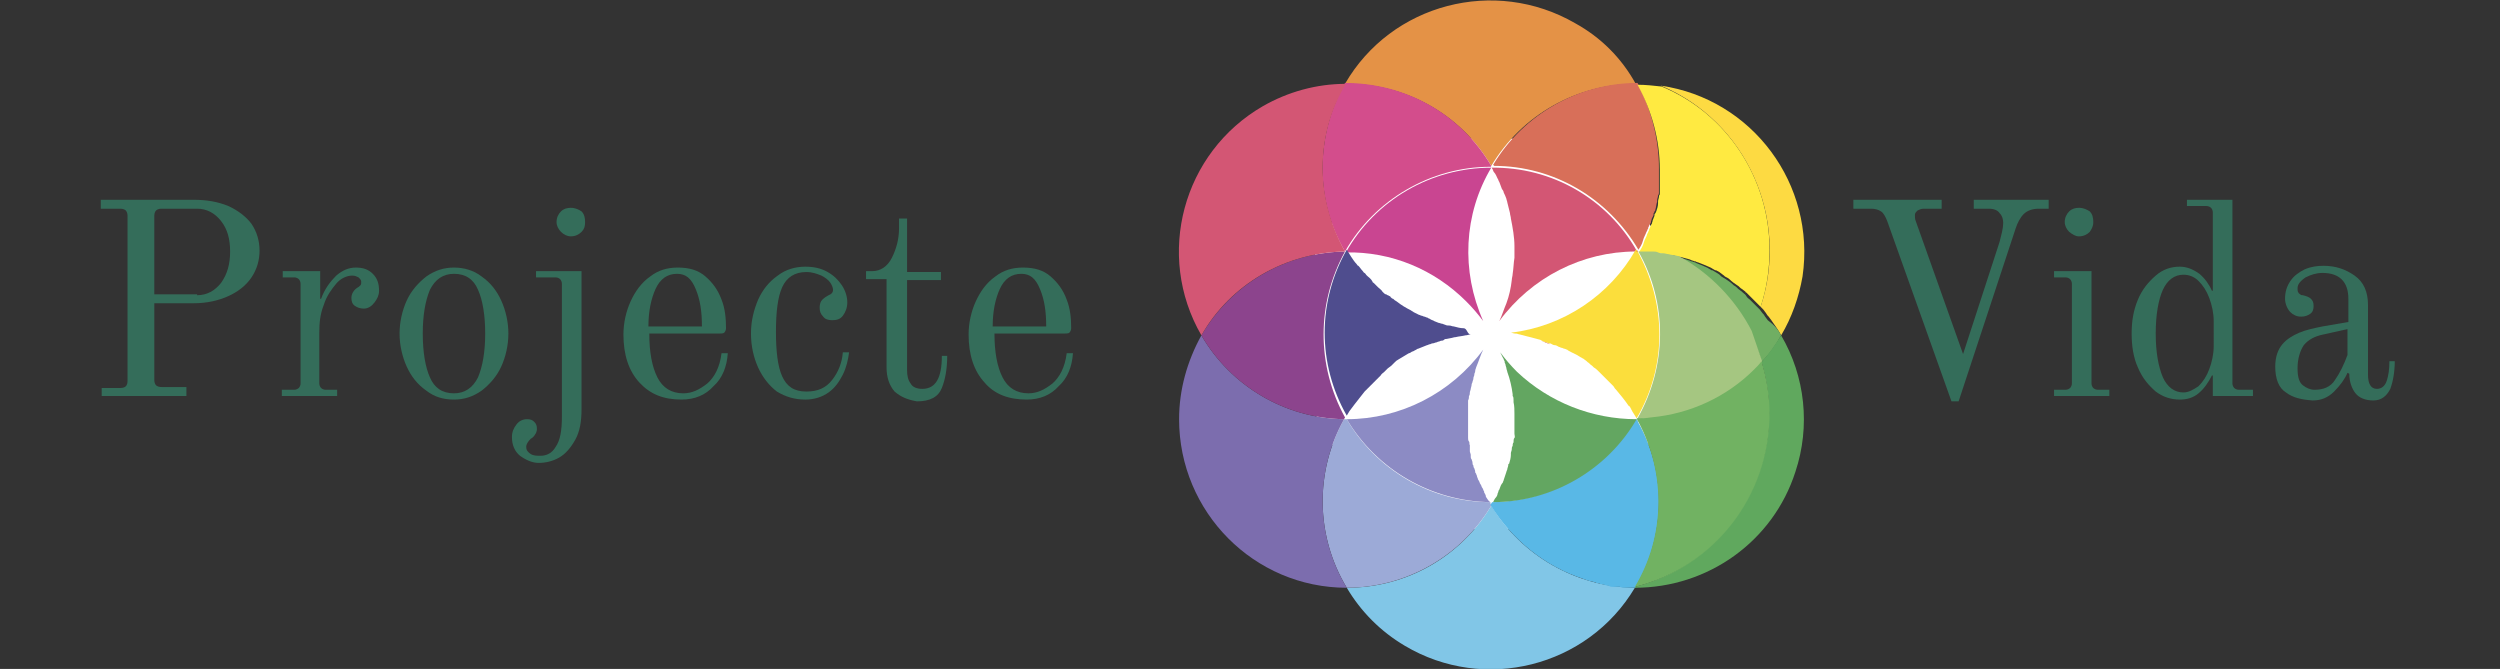 <?xml version="1.0" encoding="utf-8"?>
<!-- Generator: Adobe Illustrator 27.4.1, SVG Export Plug-In . SVG Version: 6.00 Build 0)  -->
<svg version="1.1" id="Capa_1" xmlns="http://www.w3.org/2000/svg" xmlns:xlink="http://www.w3.org/1999/xlink" x="0px" y="0px"
	 viewBox="0 0 280.3 75" style="enable-background:new 0 0 280.3 75;" xml:space="preserve">
<rect x="0" y="0" width="280.3" height="75" fill="#333333" stroke="none"/>
<style type="text/css">
	.st0{fill:#FFFFFF;}
	.st1{fill:#81C6E7;}
	.st2{fill:#E49246;}
	.st3{fill:#9CAAD7;}
	.st4{fill:#7C6DAE;}
	.st5{fill:#D86F59;}
	.st6{fill:#FDDA42;}
	.st7{fill:#FFEA41;}
	.st8{fill:#D34D8C;}
	.st9{fill:#8C448D;}
	.st10{fill:#D35674;}
	.st11{fill:#70AE63;}
	.st12{fill:#C60909;}
	.st13{fill:#A5C681;}
	.st14{fill:#59B8E6;}
	.st15{fill:#60A85E;}
	.st16{fill:#71B262;}
	.st17{fill:#C94591;}
	.st18{fill:#FBDE3C;}
	.st19{fill:#63A661;}
	.st20{fill:#8C8BC4;}
	.st21{fill:#4F4D8E;}
	.st22{enable-background:new    ;}
	.st23{fill:#346D5A;}
</style>
<ellipse id="Elipse_57" class="st0" cx="167.1" cy="37.4" rx="21.5" ry="22"/>
<path id="Trazado_445" class="st1" d="M183.3,65.9c-5.3,8.9-16.9,11.8-25.8,6.5c-2.7-1.6-4.9-3.8-6.5-6.5c6.7,0,12.8-3.5,16.2-9.2
	C170.6,62.3,176.7,65.8,183.3,65.9"/>
<path id="Trazado_446" class="st2" d="M183.4,9.4c-6.6,0-12.8,3.5-16.2,9.2c-3.4-5.8-9.7-9.3-16.4-9.2c5.2-9,16.8-12,25.8-6.8
	C179.5,4.2,181.8,6.5,183.4,9.4"/>
<path id="Trazado_447" class="st3" d="M167.2,56.7c-3.4,5.7-9.6,9.2-16.2,9.2c-3.5-5.8-3.6-13-0.3-18.9c0.1,0,0.2,0,0.3,0
	c3.3,5.7,9.5,9.3,16.1,9.3C167.1,56.5,167.2,56.6,167.2,56.7"/>
<path id="Trazado_448" class="st4" d="M151,65.9c-10.4,0-18.8-8.5-18.8-18.9c0-3.3,0.9-6.5,2.5-9.4c3.3,5.7,9.4,9.3,16,9.4
	C147.4,52.9,147.5,60.1,151,65.9"/>
<path id="Trazado_449" class="st5" d="M186,18.8c0,0.2,0,0.4,0,0.6c0,0.1,0,0.2,0,0.3c0,0.2,0,0.3,0,0.4c0,0.1,0,0.2,0,0.2
	s0,0.2,0,0.2c0,0.1,0,0.3,0,0.4c0,0,0,0.1,0,0.1c0,0.1,0,0.3,0,0.4c0,0.1,0,0.1,0,0.2c0,0.1,0,0.2-0.1,0.3c0,0.2-0.1,0.4-0.1,0.5
	c0,0,0,0.1,0,0.1s0,0.1,0,0.1c-0.1,0.3-0.1,0.6-0.2,0.9c0,0.1,0,0.1-0.1,0.2c0,0.1,0,0.1-0.1,0.2l0,0.1c0,0.2-0.1,0.3-0.2,0.5
	c0,0.1-0.1,0.3-0.1,0.4c0,0.1,0,0.1-0.1,0.2c-0.1,0.1-0.1,0.3-0.2,0.4c0,0,0,0,0,0.1c-0.1,0.1-0.1,0.3-0.2,0.4
	c-0.1,0.3-0.3,0.6-0.4,1s-0.3,0.7-0.5,1c-3.4-5.8-9.5-9.4-16.2-9.4c0,0,0-0.1-0.1-0.1c3.4-5.7,9.6-9.2,16.2-9.2
	C185.1,12.2,186,15.5,186,18.8"/>
<path id="Trazado_450" class="st6" d="M199.7,37.6c-0.3-0.6-0.7-1.1-1.1-1.7c-0.1-0.1-0.2-0.3-0.3-0.4l0,0c-0.1-0.1-0.2-0.2-0.3-0.4
	c-0.1-0.1-0.2-0.3-0.3-0.4c-0.1-0.1-0.2-0.2-0.3-0.3c3.3-9.9-1.6-20.8-11.2-24.8c10.3,1.5,17.4,11.1,15.9,21.4
	C201.7,33.3,200.9,35.6,199.7,37.6"/>
<path id="Trazado_451" class="st7" d="M198.4,28c0,2.2-0.3,4.3-1,6.4c-0.1-0.1-0.3-0.3-0.4-0.4s-0.3-0.3-0.4-0.4s-0.3-0.3-0.4-0.4
	s-0.3-0.3-0.4-0.4c0,0-0.1,0-0.1-0.1c-0.1-0.1-0.3-0.2-0.4-0.3c-0.2-0.1-0.3-0.3-0.5-0.4c0,0,0,0,0,0c-0.3-0.2-0.6-0.4-0.9-0.7
	c0,0,0,0,0,0c-0.1-0.1-0.3-0.2-0.5-0.3c0,0-0.1-0.1-0.1-0.1c-0.1-0.1-0.3-0.2-0.4-0.3s-0.3-0.2-0.5-0.3l-0.1,0
	c-0.2-0.1-0.3-0.2-0.5-0.3c-0.2-0.1-0.5-0.2-0.7-0.3c-0.2-0.1-0.3-0.1-0.5-0.2c-0.2-0.1-0.4-0.1-0.5-0.2l-0.1,0
	c-0.2-0.1-0.4-0.1-0.5-0.2c-0.4-0.1-0.7-0.2-1.1-0.3c0,0-0.1,0-0.1,0c0,0,0,0,0,0l-0.1,0c-0.3-0.1-0.7-0.2-1-0.2
	c-0.2,0-0.4-0.1-0.6-0.1c-0.2,0-0.4-0.1-0.6-0.1s-0.4,0-0.6-0.1s-0.4,0-0.6,0c-0.2,0-0.4,0-0.6,0c-0.1,0-0.3,0-0.4,0
	c0,0-0.1,0-0.1,0c0,0,0-0.1,0.1-0.1l0,0c0.2-0.3,0.4-0.6,0.5-1s0.3-0.6,0.4-1c0.1-0.1,0.1-0.3,0.2-0.4c0,0,0,0,0-0.1
	c0.1-0.1,0.1-0.3,0.2-0.4c0-0.1,0-0.1,0.1-0.2c0-0.1,0.1-0.3,0.1-0.4c0.1-0.2,0.1-0.3,0.2-0.5c0,0,0-0.1,0-0.1c0-0.1,0-0.1,0.1-0.2
	s0-0.1,0.1-0.2c0.1-0.3,0.2-0.6,0.2-0.9c0,0,0-0.1,0-0.1s0-0.1,0-0.1c0-0.2,0.1-0.4,0.1-0.5c0-0.1,0-0.2,0.1-0.3c0-0.1,0-0.1,0-0.2
	c0-0.1,0-0.3,0-0.4c0,0,0-0.1,0-0.1c0-0.1,0-0.3,0-0.4c0-0.1,0-0.2,0-0.2s0-0.2,0-0.2c0,0,0-0.1,0-0.1s0-0.1,0-0.1s0-0.1,0-0.1
	c0,0,0-0.1,0-0.1c0-0.1,0-0.2,0-0.3c0-0.2,0-0.4,0-0.6c0-3.3-0.9-6.6-2.5-9.5c0.9,0,1.8,0.1,2.7,0.2C193.6,12.7,198.4,20,198.4,28"
	/>
<path id="Trazado_452" class="st8" d="M167.2,18.6c0,0,0,0.1-0.1,0.1c-6.7,0-13,3.7-16.3,9.5h0c-3.4-5.8-3.3-13,0-18.9
	C157.6,9.3,163.8,12.8,167.2,18.6"/>
<path id="Trazado_453" class="st9" d="M150.8,46.8c0,0.1-0.1,0.1-0.1,0.2c-6.6-0.1-12.7-3.7-16-9.4l0,0c3.3-5.7,9.4-9.3,16.1-9.4
	l0,0C147.6,34,147.6,41,150.8,46.8"/>
<path id="Trazado_454" class="st10" d="M148.3,18.8c0,3.3,0.9,6.5,2.5,9.4c-6.6,0.1-12.8,3.6-16.1,9.4c-5.2-9-2.1-20.5,6.9-25.7
	c2.8-1.6,6-2.5,9.3-2.5C149.2,12.2,148.3,15.5,148.3,18.8"/>
<path id="Trazado_455" class="st11" d="M199.7,37.6L199.7,37.6c-0.6,1.1-1.3,2.1-2.2,3c-0.3-1.2-0.8-2.3-1.4-3.4
	c-1.8-3.6-4.7-6.5-8.2-8.4c0,0,0.1,0,0.1,0c0.4,0.1,0.7,0.2,1.1,0.3c0.2,0.1,0.4,0.1,0.5,0.2l0.1,0c0.2,0.1,0.4,0.1,0.5,0.2
	c0.2,0.1,0.3,0.1,0.5,0.2c0.2,0.1,0.5,0.2,0.7,0.3c0.2,0.1,0.3,0.2,0.5,0.3l0.1,0c0.2,0.1,0.3,0.2,0.5,0.3s0.3,0.2,0.4,0.3
	c0,0,0.1,0.1,0.1,0.1c0.2,0.1,0.3,0.2,0.5,0.3c0,0,0,0,0,0c0.3,0.2,0.6,0.4,0.9,0.7c0,0,0,0,0,0c0.2,0.1,0.3,0.2,0.5,0.4
	c0.1,0.1,0.3,0.2,0.4,0.3c0,0,0.1,0.1,0.1,0.1c0.1,0.1,0.3,0.2,0.4,0.4s0.3,0.3,0.4,0.4s0.3,0.3,0.4,0.4s0.3,0.3,0.4,0.4
	c0.1,0.1,0.2,0.2,0.3,0.3c0.1,0.1,0.2,0.3,0.3,0.4c0.1,0.1,0.2,0.2,0.3,0.4l0,0c0.1,0.1,0.2,0.3,0.3,0.4
	C199,36.5,199.4,37,199.7,37.6"/>
<path id="Trazado_456" class="st12" d="M172.8,38.2c0.3,0.1,0.7,0.2,1,0.4C173.5,38.5,173.1,38.3,172.8,38.2"/>
<path id="Trazado_457" class="st13" d="M197.6,40.6c-0.3,0.3-0.5,0.6-0.8,0.9c-3.1,3.1-7.2,5-11.6,5.4c-0.5,0-1,0.1-1.6,0.1
	c0,0,0-0.1,0-0.1c3.3-5.8,3.4-12.9,0.1-18.7c0.1,0,0.3,0,0.4,0c0.2,0,0.4,0,0.6,0c0.2,0,0.4,0,0.6,0c0.2,0,0.4,0,0.6,0.1
	s0.4,0.1,0.6,0.1c0.2,0,0.4,0.1,0.6,0.1c0.3,0.1,0.7,0.1,1,0.2l0.1,0c0,0,0,0,0,0c3.5,1.9,6.4,4.9,8.2,8.4
	C196.8,38.3,197.2,39.4,197.6,40.6"/>
<path id="Trazado_458" class="st14" d="M186,56.2c0,3.4-0.9,6.7-2.6,9.6c0,0,0,0,0,0.1c-0.1,0-0.1,0-0.2,0c-0.2,0-0.4,0-0.6,0
	l-0.3,0c-0.2,0-0.5,0-0.7-0.1c-0.1,0-0.2,0-0.4,0s-0.2,0-0.4,0s-0.2,0-0.4-0.1s-0.2,0-0.4-0.1l-0.4-0.1c-0.1,0-0.2,0-0.3-0.1l-0.1,0
	c-0.1,0-0.2,0-0.3-0.1c-0.5-0.1-0.9-0.2-1.4-0.4c-4.3-1.4-8-4.4-10.4-8.3c0.1-0.1,0.1-0.2,0.2-0.3c6.6-0.1,12.7-3.6,16.1-9.3h0.1
	c0.1,0.1,0.1,0.2,0.2,0.4C185.2,50.1,186,53.1,186,56.2"/>
<path id="Trazado_459" class="st15" d="M201.3,52.9c-2.5,7.8-9.8,13-18,13c0,0,0,0,0-0.1c10.7-2.8,17.2-13.7,14.4-24.5
	c-0.1-0.2-0.1-0.5-0.2-0.7c0.8-0.9,1.5-1.9,2.2-3C202.4,42.2,203,47.8,201.3,52.9"/>
<path id="Trazado_460" class="st16" d="M198.4,46.4c0,9.2-6.2,17.2-15.1,19.4c3.4-5.7,3.5-12.6,0.4-18.5c-0.1-0.1-0.1-0.2-0.2-0.4
	c0.5,0,1,0,1.6-0.1c4.4-0.4,8.5-2.3,11.6-5.4c0.3-0.3,0.6-0.6,0.8-0.9C198.1,42.5,198.4,44.4,198.4,46.4"/>
<path id="Trazado_461" class="st17" d="M166.3,36c-0.6-0.8-1.2-1.5-1.9-2.2c-3.6-3.6-8.4-5.6-13.5-5.5c3.3-5.9,9.6-9.5,16.3-9.5
	C164.1,24,163.8,30.4,166.3,36"/>
<path id="Trazado_462" class="st10" d="M183.5,28.1L183.5,28.1c0,0,0,0.1-0.1,0.1c-6,0-11.7,2.9-15.3,7.8c0.3-0.6,0.5-1.3,0.8-2
	c0.3-0.8,0.5-1.7,0.6-2.6c0-0.2,0.1-0.5,0.1-0.7c0.1-0.6,0.1-1.2,0.2-1.8v0c0-0.4,0-0.9,0-1.3v0c0-1-0.2-2.1-0.4-3.1
	c0-0.2-0.1-0.4-0.1-0.6c-0.1-0.4-0.2-0.8-0.3-1.2c0-0.1-0.1-0.3-0.1-0.4c-0.1-0.3-0.2-0.5-0.3-0.7c0-0.1-0.1-0.3-0.2-0.4
	c-0.1-0.3-0.2-0.5-0.3-0.8c-0.1-0.1-0.1-0.3-0.2-0.4c-0.1-0.2-0.2-0.5-0.4-0.7c-0.1-0.1-0.1-0.3-0.2-0.4c0,0,0-0.1-0.1-0.1
	C174,18.7,180.2,22.3,183.5,28.1"/>
<path id="Trazado_463" class="st18" d="M183.5,46.9c-0.2-0.3-0.3-0.5-0.5-0.8c0-0.1-0.1-0.1-0.1-0.2c0-0.1-0.1-0.1-0.1-0.2
	c-0.1-0.1-0.1-0.2-0.2-0.2c-0.4-0.6-0.9-1.2-1.4-1.8c-0.1-0.1-0.2-0.2-0.3-0.4c-0.2-0.2-0.4-0.4-0.6-0.6c-0.1-0.1-0.2-0.2-0.3-0.3
	c0,0-0.1-0.1-0.1-0.1c-0.1-0.1-0.2-0.2-0.3-0.3c0,0,0,0,0,0c-0.1-0.1-0.2-0.2-0.3-0.3c-0.2-0.2-0.4-0.4-0.6-0.5
	c-0.1-0.1-0.1-0.1-0.2-0.2c-0.2-0.1-0.3-0.3-0.5-0.4c0,0-0.1-0.1-0.1-0.1c-0.1-0.1-0.3-0.2-0.4-0.3c-0.1,0-0.1-0.1-0.2-0.1
	c-0.2-0.1-0.3-0.2-0.5-0.3c-0.2-0.1-0.4-0.2-0.6-0.3s-0.4-0.2-0.5-0.3c-0.1,0-0.2-0.1-0.3-0.1s-0.2-0.1-0.3-0.1s-0.2-0.1-0.3-0.1
	c-0.2-0.1-0.3-0.2-0.5-0.2s-0.4-0.2-0.5-0.2l-0.1,0c-0.3-0.1-0.7-0.2-1-0.4c-0.8-0.2-1.5-0.4-2.3-0.6c-0.1,0-0.3-0.1-0.4-0.1
	c0,0-0.1,0-0.1,0c-0.2,0-0.4-0.1-0.5-0.1c5.9-0.7,11.1-4.2,14-9.3c0,0,0.1,0,0.1,0C186.9,34,186.9,41.1,183.5,46.9"/>
<path id="Trazado_464" class="st19" d="M183.5,47c-3.3,5.7-9.5,9.3-16.1,9.3c0.1-0.2,0.2-0.4,0.3-0.5c0.1-0.1,0.2-0.3,0.2-0.4
	c0-0.1,0.1-0.2,0.1-0.3c0,0,0,0,0,0c0-0.1,0.1-0.2,0.1-0.2c0.1-0.3,0.2-0.6,0.4-0.8c0-0.1,0.1-0.2,0.1-0.3c0.1-0.3,0.2-0.6,0.3-0.9
	c0-0.1,0.1-0.2,0.1-0.3c0-0.1,0.1-0.3,0.1-0.4c0-0.1,0-0.2,0.1-0.2c0.1-0.3,0.2-0.7,0.2-1c0-0.1,0-0.1,0-0.2c0-0.1,0.1-0.3,0.1-0.4
	c0-0.1,0-0.3,0.1-0.4c0-0.1,0-0.3,0.1-0.4c0-0.2,0-0.4,0.1-0.5s0-0.3,0-0.5c0-0.2,0-0.5,0-0.7c0-0.1,0-0.2,0-0.3c0-0.3,0-0.5,0-0.8
	c0-0.1,0-0.3,0-0.4c0-0.4,0-0.9-0.1-1.3c0-0.1,0-0.1,0-0.2c0-0.2,0-0.4-0.1-0.5c0-0.1,0-0.1,0-0.2c-0.1-0.8-0.3-1.7-0.6-2.5
	c0-0.1-0.1-0.3-0.1-0.4s-0.1-0.3-0.1-0.4c0-0.1-0.1-0.2-0.1-0.3c0,0,0,0,0-0.1c-0.1-0.1-0.1-0.3-0.2-0.4c-0.1-0.2-0.2-0.4-0.3-0.6
	c0.6,0.8,1.2,1.5,1.9,2.2C173.7,45.1,178.5,47,183.5,47"/>
<path id="Trazado_465" class="st20" d="M167.1,56.3c-6.6-0.1-12.7-3.6-16.1-9.3c6,0,11.7-2.9,15.3-7.8c-0.3,0.6-0.5,1.3-0.8,2
	c0,0.1-0.1,0.2-0.1,0.4s-0.1,0.2-0.1,0.4s-0.1,0.2-0.1,0.4s-0.1,0.3-0.1,0.4S165,43,165,43.1c0,0.2-0.1,0.4-0.1,0.5
	c0,0.1-0.1,0.3-0.1,0.4s0,0.3-0.1,0.4c0,0.2,0,0.3-0.1,0.5c0,0.1,0,0.2,0,0.3l0,0.1c0,0.1,0,0.2,0,0.4s0,0.2,0,0.3
	c0,0.2,0,0.3,0,0.5c0,0.1,0,0.3,0,0.4v0c0,0.4,0,0.8,0,1.2c0,0.2,0,0.4,0,0.6c0,0.1,0,0.3,0,0.4c0,0,0,0,0,0c0,0.1,0,0.3,0.1,0.4
	s0,0.3,0.1,0.4c0,0.1,0,0.1,0,0.2c0,0.1,0,0.1,0,0.2c0,0,0,0.1,0,0.1c0,0.1,0,0.1,0,0.2c0,0.1,0.1,0.3,0.1,0.4c0,0.1,0,0.1,0,0.2
	c0,0.1,0,0.2,0.1,0.3c0,0.1,0.1,0.2,0.1,0.4c0,0.1,0,0.2,0.1,0.3c0,0,0,0,0,0c0,0.1,0,0.2,0.1,0.3c0,0.1,0.1,0.2,0.1,0.4
	c0,0.1,0,0.1,0.1,0.2c0,0,0,0,0,0s0,0,0,0s0,0,0,0c0,0.1,0.1,0.2,0.1,0.3c0,0.1,0.1,0.2,0.1,0.3c0,0.1,0.1,0.1,0.1,0.2
	c0.1,0.1,0.1,0.3,0.2,0.4s0.1,0.3,0.2,0.4s0.1,0.3,0.2,0.4c0,0,0,0,0,0s0,0.1,0,0.1c0.1,0.2,0.2,0.3,0.2,0.5
	C166.8,56,166.9,56.2,167.1,56.3C167,56.3,167,56.3,167.1,56.3"/>
<path id="Trazado_466" class="st21" d="M164.9,37.5c-0.2,0-0.4,0.1-0.6,0.1c-0.4,0.1-0.7,0.1-1.1,0.2c-0.2,0-0.4,0.1-0.5,0.1
	s-0.4,0.1-0.5,0.1c-0.1,0-0.2,0-0.3,0.1s-0.2,0.1-0.3,0.1c-0.1,0-0.2,0.1-0.3,0.1s-0.2,0.1-0.3,0.1c-0.1,0-0.2,0.1-0.4,0.1
	c-0.1,0-0.2,0.1-0.3,0.1c-0.1,0-0.2,0.1-0.3,0.1c-0.2,0.1-0.3,0.1-0.5,0.2s-0.3,0.1-0.5,0.2c-0.1,0-0.2,0.1-0.2,0.1
	s-0.2,0.1-0.2,0.1c-0.1,0.1-0.3,0.1-0.4,0.2s-0.3,0.1-0.4,0.2c-0.2,0.1-0.3,0.2-0.5,0.3c0,0,0,0,0,0c-0.2,0.1-0.3,0.2-0.5,0.3
	c-0.2,0.1-0.3,0.2-0.4,0.3c-0.1,0.1-0.1,0.1-0.2,0.2s-0.1,0.1-0.2,0.2c-0.1,0.1-0.3,0.2-0.4,0.3c-0.1,0.1-0.1,0.1-0.2,0.2
	s-0.1,0.1-0.2,0.2c-0.1,0.1-0.3,0.2-0.4,0.4c-0.1,0.1-0.1,0.1-0.2,0.2s-0.1,0.1-0.2,0.2s-0.2,0.2-0.2,0.2s-0.1,0.1-0.2,0.2
	c-0.2,0.2-0.5,0.5-0.7,0.7c-0.1,0.1-0.2,0.2-0.3,0.3c-0.4,0.5-0.7,0.9-1.1,1.4c-0.1,0.1-0.2,0.3-0.3,0.4s-0.2,0.3-0.3,0.4
	c-0.1,0.2-0.2,0.3-0.3,0.5c-3.3-5.8-3.3-12.8,0-18.6c0.2,0.3,0.3,0.5,0.5,0.8c0.2,0.3,0.4,0.6,0.6,0.8c0.1,0.1,0.1,0.2,0.2,0.2
	c0.2,0.2,0.3,0.4,0.5,0.6c0.1,0.1,0.1,0.2,0.2,0.2c0,0,0.1,0.1,0.1,0.1c0.1,0.2,0.3,0.3,0.5,0.5c0.1,0.1,0.2,0.2,0.3,0.4
	c0,0.1,0.1,0.1,0.1,0.1c0.1,0.1,0.2,0.2,0.3,0.3c0.1,0.1,0.2,0.2,0.2,0.2c0.2,0.2,0.4,0.3,0.5,0.5c0,0,0.1,0.1,0.1,0.1
	c0.1,0.1,0.2,0.2,0.3,0.2c0.1,0,0.1,0.1,0.2,0.1s0.1,0.1,0.2,0.1c0,0,0.1,0,0.1,0.1c0.1,0.1,0.2,0.2,0.3,0.2
	c0.1,0.1,0.2,0.2,0.4,0.3c0.5,0.4,1,0.7,1.6,1c0.1,0.1,0.2,0.1,0.3,0.2c0.2,0.1,0.4,0.2,0.6,0.3c0.1,0,0.2,0.1,0.3,0.1
	s0.2,0.1,0.3,0.1s0.2,0.1,0.3,0.1c0.1,0,0.1,0.1,0.2,0.1s0.1,0.1,0.2,0.1c0.1,0.1,0.3,0.1,0.4,0.2c0.2,0.1,0.3,0.1,0.5,0.2
	c0.1,0,0.3,0.1,0.4,0.1c0.1,0,0.2,0.1,0.3,0.1c0.2,0.1,0.3,0.1,0.5,0.1s0.3,0.1,0.5,0.1c0.4,0.1,0.7,0.2,1.1,0.2
	S164.5,37.5,164.9,37.5"/>
<path id="Trazado_467" class="st12" d="M183.6,28.2c0,0-0.1,0-0.1,0c0,0,0-0.1,0.1-0.1C183.6,28.1,183.6,28.2,183.6,28.2"/>
<g class="st22">
	<path class="st23" d="M11.3,43.5h2.2c0.6,0,0.8-0.3,0.8-0.8V24.2c0-0.3-0.1-0.5-0.2-0.6c-0.1-0.1-0.3-0.2-0.6-0.2h-2.2v-1h10.4
		c1.4,0,2.7,0.2,3.9,0.7c1.1,0.5,2,1.2,2.6,2c0.6,0.9,0.9,1.9,0.9,3c0,1.1-0.3,2.1-0.9,3c-0.6,0.9-1.5,1.6-2.6,2.1
		c-1.1,0.5-2.4,0.8-3.9,0.8h-4.4v8.6c0,0.3,0.1,0.5,0.2,0.6s0.3,0.2,0.7,0.2h2.7v1h-9.5V43.5z M22.1,33.1c1.1,0,2-0.5,2.7-1.4
		c0.7-1,1-2.1,1-3.5s-0.3-2.5-1-3.4c-0.7-0.9-1.6-1.4-2.7-1.4h-4c-0.3,0-0.5,0.1-0.6,0.2c-0.1,0.1-0.2,0.3-0.2,0.6v8.8H22.1z"/>
	<path class="st23" d="M31.7,43.7H33c0.2,0,0.4-0.1,0.5-0.2c0.1-0.1,0.2-0.3,0.2-0.5V31.8c0-0.2-0.1-0.4-0.2-0.5
		c-0.1-0.1-0.3-0.2-0.5-0.2h-1.3v-0.7h4.2v3.1l0.1,0c0.4-1.1,1-1.9,1.7-2.6c0.7-0.6,1.4-0.9,2.2-0.9c0.8,0,1.4,0.2,1.9,0.7
		c0.5,0.5,0.7,1.1,0.7,1.9c0,0.5-0.2,0.9-0.5,1.3c-0.3,0.4-0.7,0.7-1.2,0.7c-0.4,0-0.7-0.1-1-0.3c-0.3-0.2-0.4-0.5-0.4-0.9
		c0-0.4,0.2-0.8,0.6-1.1c0.2-0.1,0.3-0.2,0.4-0.3c0.1-0.1,0.1-0.2,0.1-0.4c0-0.2-0.1-0.3-0.3-0.5c-0.2-0.1-0.4-0.2-0.7-0.2
		c-0.6,0-1.3,0.3-1.8,0.9s-1.1,1.4-1.4,2.4c-0.4,1-0.5,2-0.5,3.1V43c0,0.2,0.1,0.4,0.2,0.5c0.1,0.1,0.3,0.2,0.5,0.2h1.3v0.7h-6.2
		V43.7z"/>
	<path class="st23" d="M47.8,43.8c-1-0.7-1.7-1.6-2.2-2.7c-0.5-1.1-0.8-2.4-0.8-3.7c0-1.3,0.3-2.6,0.8-3.7c0.5-1.1,1.3-2,2.2-2.7
		c1-0.7,2-1,3.1-1c1.1,0,2.2,0.3,3.1,1c1,0.7,1.7,1.6,2.2,2.7c0.5,1.1,0.8,2.4,0.8,3.7c0,1.3-0.3,2.6-0.8,3.7
		c-0.5,1.1-1.3,2-2.2,2.7c-1,0.7-2,1-3.1,1C49.7,44.8,48.7,44.5,47.8,43.8z M53.6,42.3c0.5-1.2,0.8-2.8,0.8-4.9
		c0-2.1-0.3-3.8-0.8-4.9c-0.5-1.2-1.4-1.8-2.7-1.8c-1.2,0-2.1,0.6-2.7,1.8c-0.5,1.2-0.8,2.8-0.8,4.9c0,2.1,0.3,3.8,0.8,4.9
		c0.5,1.2,1.4,1.8,2.7,1.8C52.1,44.1,53,43.5,53.6,42.3z"/>
	<path class="st23" d="M58.3,51.1c-0.6-0.5-0.9-1.2-0.9-2.1c0-0.6,0.2-1,0.5-1.4c0.3-0.4,0.7-0.6,1.2-0.6c0.4,0,0.6,0.1,0.8,0.3
		s0.3,0.4,0.3,0.8c0,0.2-0.1,0.5-0.2,0.6c-0.1,0.2-0.3,0.4-0.5,0.5c-0.3,0.3-0.5,0.6-0.5,0.9c0,0.4,0.2,0.6,0.5,0.8
		c0.3,0.2,0.7,0.2,1.1,0.2c0.7,0,1.3-0.3,1.7-1c0.5-0.7,0.7-1.8,0.7-3.4V31.8c0-0.2-0.1-0.4-0.2-0.5c-0.1-0.1-0.3-0.2-0.5-0.2h-2.2
		v-0.7h5.1v15.5c0,1.4-0.2,2.5-0.7,3.4c-0.5,0.9-1.1,1.6-1.8,2c-0.7,0.4-1.5,0.6-2.3,0.6C59.7,51.9,59,51.6,58.3,51.1z M62.9,26
		c-0.3-0.3-0.5-0.7-0.5-1.1c0-0.5,0.2-0.9,0.5-1.2c0.3-0.3,0.7-0.4,1.1-0.4c0.5,0,0.9,0.2,1.2,0.4c0.3,0.3,0.4,0.7,0.4,1.2
		c0,0.5-0.1,0.8-0.4,1.1c-0.3,0.3-0.7,0.5-1.2,0.5C63.6,26.5,63.2,26.3,62.9,26z"/>
	<path class="st23" d="M71.7,42.9c-1.2-1.3-1.8-3.1-1.8-5.4c0-1.3,0.3-2.6,0.8-3.7c0.5-1.1,1.2-2.1,2.2-2.8c0.9-0.7,1.9-1,3.1-1
		c1.3,0,2.3,0.3,3.1,1c0.8,0.7,1.4,1.5,1.8,2.6c0.4,1,0.5,2.1,0.5,3.2c0,0.2-0.1,0.4-0.2,0.5c-0.1,0.1-0.4,0.1-0.7,0.1h-7.7
		c0,2.1,0.3,3.7,0.9,4.9c0.6,1.2,1.6,1.8,2.9,1.8c1,0,1.8-0.4,2.7-1.1c0.8-0.7,1.4-1.8,1.6-3.4h0.7c-0.1,1.5-0.6,2.8-1.6,3.7
		c-0.9,1-2.1,1.5-3.6,1.5C74.4,44.8,72.9,44.2,71.7,42.9z M78.7,36.6c0-1.7-0.2-3-0.7-4.2s-1.1-1.7-2.1-1.7c-1.1,0-1.9,0.6-2.4,1.7
		c-0.5,1.1-0.8,2.5-0.8,4.2H78.7z"/>
	<path class="st23" d="M87.1,43.9c-0.9-0.7-1.6-1.6-2.1-2.7c-0.5-1.1-0.8-2.4-0.8-3.8c0-1.4,0.3-2.6,0.8-3.8c0.5-1.1,1.2-2,2.2-2.7
		c0.9-0.7,2-1,3.1-1c1,0,1.8,0.2,2.5,0.6c0.7,0.4,1.2,0.9,1.6,1.5c0.4,0.6,0.6,1.3,0.6,1.9c0,0.6-0.2,1.1-0.5,1.5s-0.7,0.5-1.2,0.5
		c-0.4,0-0.8-0.1-1-0.4c-0.3-0.3-0.4-0.6-0.4-1s0.1-0.7,0.3-0.9s0.5-0.4,0.7-0.5c0.3-0.1,0.5-0.3,0.5-0.6c0-0.2-0.1-0.5-0.3-0.8
		c-0.2-0.3-0.6-0.6-1-0.8c-0.5-0.2-1-0.4-1.7-0.4c-1.3,0-2.2,0.6-2.7,1.7s-0.7,2.8-0.7,5c0,2.2,0.2,3.9,0.7,5s1.3,1.7,2.7,1.7
		c1.3,0,2.2-0.4,2.9-1.3s1.1-1.9,1.2-3.1h0.7c-0.1,0.8-0.3,1.7-0.7,2.5s-0.9,1.5-1.6,2c-0.7,0.5-1.6,0.8-2.6,0.8
		C89.1,44.8,88.1,44.5,87.1,43.9z"/>
	<path class="st23" d="M100.3,43.9c-0.6-0.7-0.9-1.6-0.9-2.7v-9.9h-2.3v-0.9h0.7c0.9,0,1.7-0.5,2.2-1.5c0.5-1,0.8-2.1,0.8-3.3v-1.1
		h0.9v6h3.8v0.9h-3.8v10.1c0,0.6,0.1,1.1,0.4,1.5c0.2,0.4,0.7,0.6,1.3,0.6c1.5,0,2.2-1.2,2.2-3.7h0.6c0,1.4-0.2,2.6-0.6,3.6
		c-0.4,1-1.3,1.5-2.8,1.5C101.7,44.8,101,44.5,100.3,43.9z"/>
	<path class="st23" d="M110.4,42.9c-1.2-1.3-1.8-3.1-1.8-5.4c0-1.3,0.3-2.6,0.8-3.7c0.5-1.1,1.2-2.1,2.2-2.8c0.9-0.7,1.9-1,3.1-1
		c1.3,0,2.3,0.3,3.1,1c0.8,0.7,1.4,1.5,1.8,2.6c0.4,1,0.5,2.1,0.5,3.2c0,0.2-0.1,0.4-0.2,0.5c-0.1,0.1-0.4,0.1-0.7,0.1h-7.7
		c0,2.1,0.3,3.7,0.9,4.9c0.6,1.2,1.6,1.8,2.9,1.8c1,0,1.8-0.4,2.7-1.1c0.8-0.7,1.4-1.8,1.6-3.4h0.7c-0.1,1.5-0.6,2.8-1.6,3.7
		c-0.9,1-2.1,1.5-3.6,1.5C113.1,44.8,111.5,44.2,110.4,42.9z M117.3,36.6c0-1.7-0.2-3-0.7-4.2s-1.1-1.7-2.1-1.7
		c-1.1,0-1.9,0.6-2.4,1.7c-0.5,1.1-0.8,2.5-0.8,4.2H117.3z"/>
</g>
<g class="st22">
	<path class="st23" d="M211.6,24.8c-0.2-0.5-0.4-0.9-0.7-1.1c-0.3-0.2-0.7-0.3-1.1-0.3h-2v-1h9.9v1h-2c-0.3,0-0.5,0.1-0.7,0.2
		c-0.2,0.2-0.3,0.3-0.3,0.5c0,0.2,0,0.5,0.1,0.7l5.3,14.9l4.1-12.6c0.2-0.8,0.4-1.5,0.4-2.1c0-0.4-0.1-0.8-0.4-1.1
		c-0.2-0.3-0.6-0.5-1.2-0.5h-1.7v-1h8.4v1h-1.1c-0.7,0-1.3,0.2-1.7,0.6s-0.7,1-0.9,1.6L219.6,45h-0.8L211.6,24.8z"/>
</g>
<g class="st22">
	<path class="st23" d="M230.3,43.7h1.3c0.2,0,0.4-0.1,0.5-0.2c0.1-0.1,0.2-0.3,0.2-0.5V31.8c0-0.2-0.1-0.4-0.2-0.5
		c-0.1-0.1-0.3-0.2-0.5-0.2h-1.3v-0.7h4.2V43c0,0.2,0.1,0.4,0.2,0.5c0.1,0.1,0.3,0.2,0.5,0.2h1.3v0.7h-6.2V43.7z M232,26
		c-0.3-0.3-0.5-0.7-0.5-1.1c0-0.5,0.2-0.9,0.5-1.2c0.3-0.3,0.7-0.4,1.1-0.4c0.5,0,0.9,0.2,1.2,0.4c0.3,0.3,0.4,0.7,0.4,1.2
		c0,0.5-0.2,0.8-0.4,1.1c-0.3,0.3-0.7,0.5-1.2,0.5C232.7,26.5,232.4,26.3,232,26z"/>
	<path class="st23" d="M241.7,43.9c-0.8-0.7-1.5-1.5-2-2.7c-0.5-1.1-0.7-2.4-0.7-3.8c0-1.4,0.2-2.6,0.7-3.8s1.2-2,2-2.7
		c0.8-0.7,1.7-1,2.7-1c0.8,0,1.5,0.3,2.2,0.8c0.6,0.5,1.1,1.2,1.4,1.9l0.1,0v-8.8c0-0.2-0.1-0.4-0.2-0.5s-0.3-0.2-0.5-0.2h-2.2v-0.7
		h5.1V43c0,0.2,0.1,0.4,0.2,0.5c0.1,0.1,0.3,0.2,0.5,0.2h1.6v0.7h-4.5v-2.3l-0.1,0c-0.4,0.8-0.9,1.5-1.5,2s-1.3,0.7-2.1,0.7
		C243.4,44.8,242.5,44.5,241.7,43.9z M246.5,43.3c0.5-0.5,0.9-1.1,1.2-1.9c0.3-0.8,0.5-1.7,0.5-2.6V36c0-0.9-0.2-1.8-0.5-2.6
		c-0.3-0.8-0.7-1.4-1.2-1.9c-0.5-0.5-1.1-0.7-1.7-0.7c-1,0-1.8,0.6-2.3,1.7c-0.5,1.1-0.8,2.8-0.8,4.9c0,2.1,0.3,3.7,0.8,4.9
		c0.5,1.1,1.3,1.7,2.3,1.7C245.4,44,245.9,43.7,246.5,43.3z"/>
	<path class="st23" d="M256.3,44c-0.8-0.5-1.2-1.5-1.2-2.9c0-1.1,0.3-1.9,0.8-2.5c0.5-0.6,1.2-1,1.9-1.3c0.7-0.3,1.6-0.5,2.6-0.7
		l2.9-0.5v-2.6c0-1.9-1-2.9-2.9-2.9c-0.7,0-1.3,0.2-1.9,0.5c-0.6,0.4-0.9,0.8-0.9,1.2c0,0.2,0,0.4,0.1,0.5c0,0.1,0.1,0.1,0.2,0.2
		c0.1,0.1,0.2,0.1,0.3,0.1c0.4,0.1,0.7,0.2,0.9,0.4c0.2,0.2,0.3,0.4,0.3,0.8c0,0.4-0.1,0.7-0.4,0.9c-0.3,0.2-0.6,0.3-1,0.3
		c-0.5,0-0.9-0.2-1.2-0.5s-0.6-0.9-0.6-1.5c0-0.8,0.2-1.4,0.6-2c0.4-0.6,1-1,1.6-1.3c0.7-0.3,1.4-0.4,2.1-0.4c1.4,0,2.5,0.4,3.5,1.1
		s1.5,1.8,1.5,3.3V42c0,1,0.3,1.6,1,1.6c0.5,0,0.9-0.3,1.1-0.9c0.2-0.6,0.3-1.3,0.3-2.2h0.6c0,1.2-0.2,2.3-0.5,3.1
		c-0.4,0.8-1,1.3-1.9,1.3c-0.9,0-1.6-0.3-2-0.8c-0.4-0.5-0.7-1.3-0.7-2.2l-0.2-0.1c-0.3,0.7-0.8,1.4-1.5,2.1c-0.7,0.7-1.5,1-2.4,1
		C258,44.8,257.1,44.6,256.3,44z M261.8,42.6c0.5-0.7,1-1.7,1.4-2.8v-2.9l-2.7,0.6c-1,0.2-1.7,0.6-2.2,1.2c-0.4,0.6-0.7,1.5-0.7,2.6
		c0,1,0.2,1.6,0.6,1.9c0.4,0.3,0.8,0.5,1.3,0.5C260.5,43.7,261.3,43.4,261.8,42.6z"/>
</g>
</svg>
